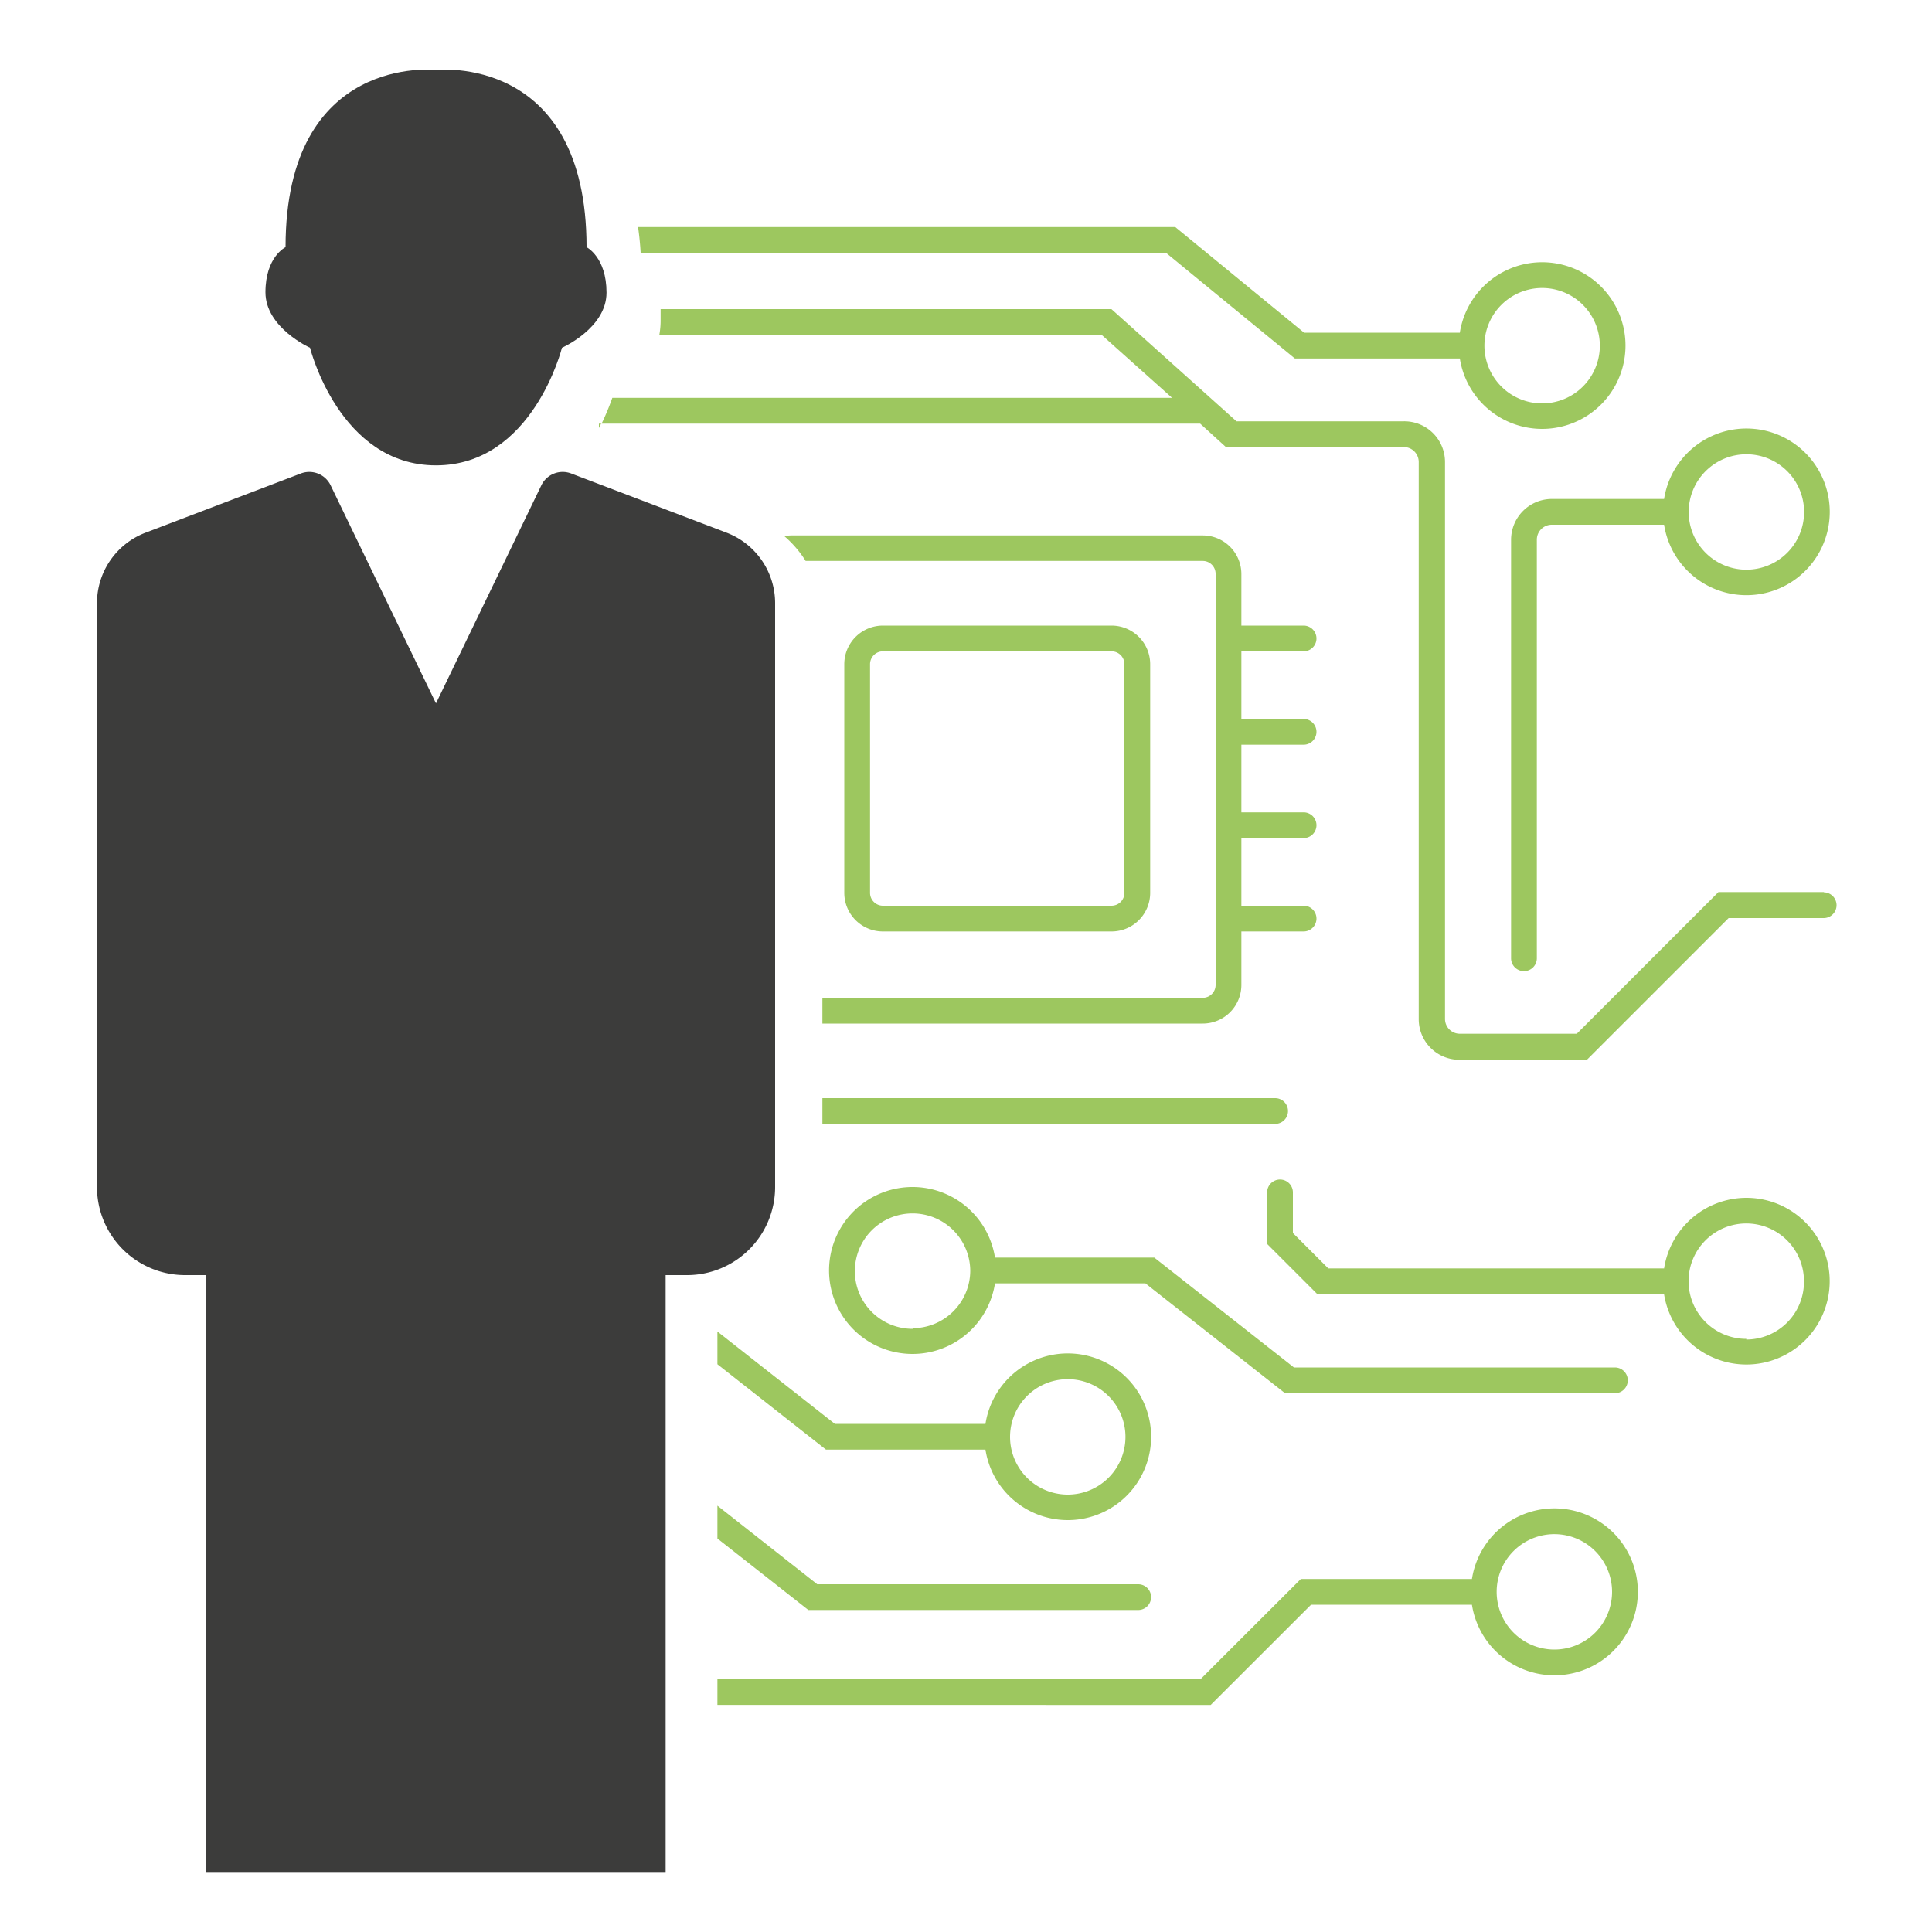 <?xml version="1.0"?>
<svg xmlns="http://www.w3.org/2000/svg" viewBox="0 0 150 150" width="110" height="110"><defs><style>.cls-1{fill:#9dc75f;}.cls-2{fill:#3c3c3b;}</style></defs><g id="cicuit_design" data-name="cicuit design"><g id="Ebene_13" data-name="Ebene 13"><path class="cls-1" d="M46.5,33.23l.17-.34H46.5Z"/><path class="cls-1" d="M90.53,19.63l10,8.2h12.81a6.47,6.47,0,1,0,0-2H101.25l-10-8.2H49.54c.09.63.16,1.3.2,2Zm29.2,2.73a4.48,4.48,0,1,1-4.48,4.47A4.48,4.48,0,0,1,119.73,22.36Z"/><path class="cls-1" d="M141.62,69.26h-8.2l-11,11h-9.08a1.15,1.15,0,0,1-1.15-1.15V35.86A3.16,3.16,0,0,0,109,32.71H96L86.29,24h-35c0,.27,0,.55,0,.85A6.15,6.15,0,0,1,51.19,26H85.53L91,30.89H47.54l0,0a20.12,20.12,0,0,1-.83,2H93.18l2,1.82H109a1.16,1.16,0,0,1,1.15,1.15V79.13a3.15,3.15,0,0,0,3.15,3.15h9.91l11-11h7.38a1,1,0,0,0,0-2Z"/><path class="cls-1" d="M99,87.26a1,1,0,0,0,0-2H63.85v2Z"/><path class="cls-1" d="M86.3,48.57H68.55a3,3,0,0,0-3,3V69.32a3,3,0,0,0,3,3H86.3a3,3,0,0,0,3-3V51.57A3,3,0,0,0,86.3,48.57Zm1,20.75a1,1,0,0,1-1,1H68.55a1,1,0,0,1-1-1V51.57a1,1,0,0,1,1-1H86.3a1,1,0,0,1,1,1Z"/><path class="cls-1" d="M62.55,43.55H93.38a1,1,0,0,1,1,1V76.47a1,1,0,0,1-1,1H63.85v2H93.38a3,3,0,0,0,3-3V72.32h4.83a1,1,0,0,0,0-2H96.38V65.07h4.83a1,1,0,1,0,0-2H96.38V57.82h4.83a1,1,0,0,0,0-2H96.38V50.57h4.83a1,1,0,0,0,0-2H96.38v-4a3,3,0,0,0-3-3H61.46a2.6,2.6,0,0,0-.56.06A8.49,8.49,0,0,1,62.55,43.55Z"/><path class="cls-1" d="M135.58,93a6.48,6.48,0,0,0-6.38,5.48H103.13l-2.75-2.75V92.58a1,1,0,1,0-2,0v4l3.92,3.92h26.9A6.47,6.47,0,1,0,135.58,93Zm0,10.95a4.48,4.48,0,1,1,4.48-4.47A4.48,4.48,0,0,1,135.58,104Z"/><path class="cls-1" d="M94,132.37l7.79-7.78h12.49a6.48,6.48,0,1,0,0-2H101l-7.79,7.78H55.7v2Zm26.67-13.26a4.48,4.48,0,1,1-4.47,4.48A4.48,4.48,0,0,1,120.71,119.11Z"/><path class="cls-1" d="M64.13,112.55H76.51a6.47,6.47,0,1,0,0-2H64.82l-9.12-7.17v2.54Zm18.76-5.47a4.48,4.48,0,1,1-4.47,4.47A4.48,4.48,0,0,1,82.89,107.08Z"/><path class="cls-1" d="M100.46,106.17,89.62,97.64H77.25a6.48,6.48,0,1,0,0,2H88.93l10.84,8.53h25.61a1,1,0,0,0,0-2Zm-29.6-3a4.48,4.48,0,1,1,4.47-4.48A4.48,4.48,0,0,1,70.86,103.12Z"/><path class="cls-1" d="M62.76,125H88.37a1,1,0,0,0,0-2H63.45l-7.75-6.1v2.55Z"/><path class="cls-1" d="M117.32,41.9V74.4a1,1,0,0,0,2,0V41.9a1.16,1.16,0,0,1,1.16-1.16h8.72a6.47,6.47,0,1,0,0-2h-8.72A3.17,3.17,0,0,0,117.32,41.9Zm18.26-6.63a4.48,4.48,0,1,1-4.47,4.47A4.48,4.48,0,0,1,135.58,35.27Z"/></g><path class="cls-2" d="M56.42,41.36l-12.08-4.6a1.84,1.84,0,0,0-2.31.92L33.85,54.61,25.67,37.68a1.84,1.84,0,0,0-2.31-.92l-12.07,4.6a5.85,5.85,0,0,0-3.76,5.46V92.13h0A6.84,6.84,0,0,0,14.37,99H16V145.4H51.68V99h1.66a6.84,6.84,0,0,0,6.84-6.84h0V46.82A5.86,5.86,0,0,0,56.42,41.36Z"/><path class="cls-2" d="M45.54,19.19c0-15.08-11.69-13.76-11.69-13.76S22.17,4.11,22.17,19.19c0,0-1.56.74-1.56,3.5S24.07,27,24.07,27s2.27,9.13,9.78,9.13S43.63,27,43.63,27s3.46-1.52,3.46-4.28S45.54,19.19,45.54,19.19Z"/></g></svg>

